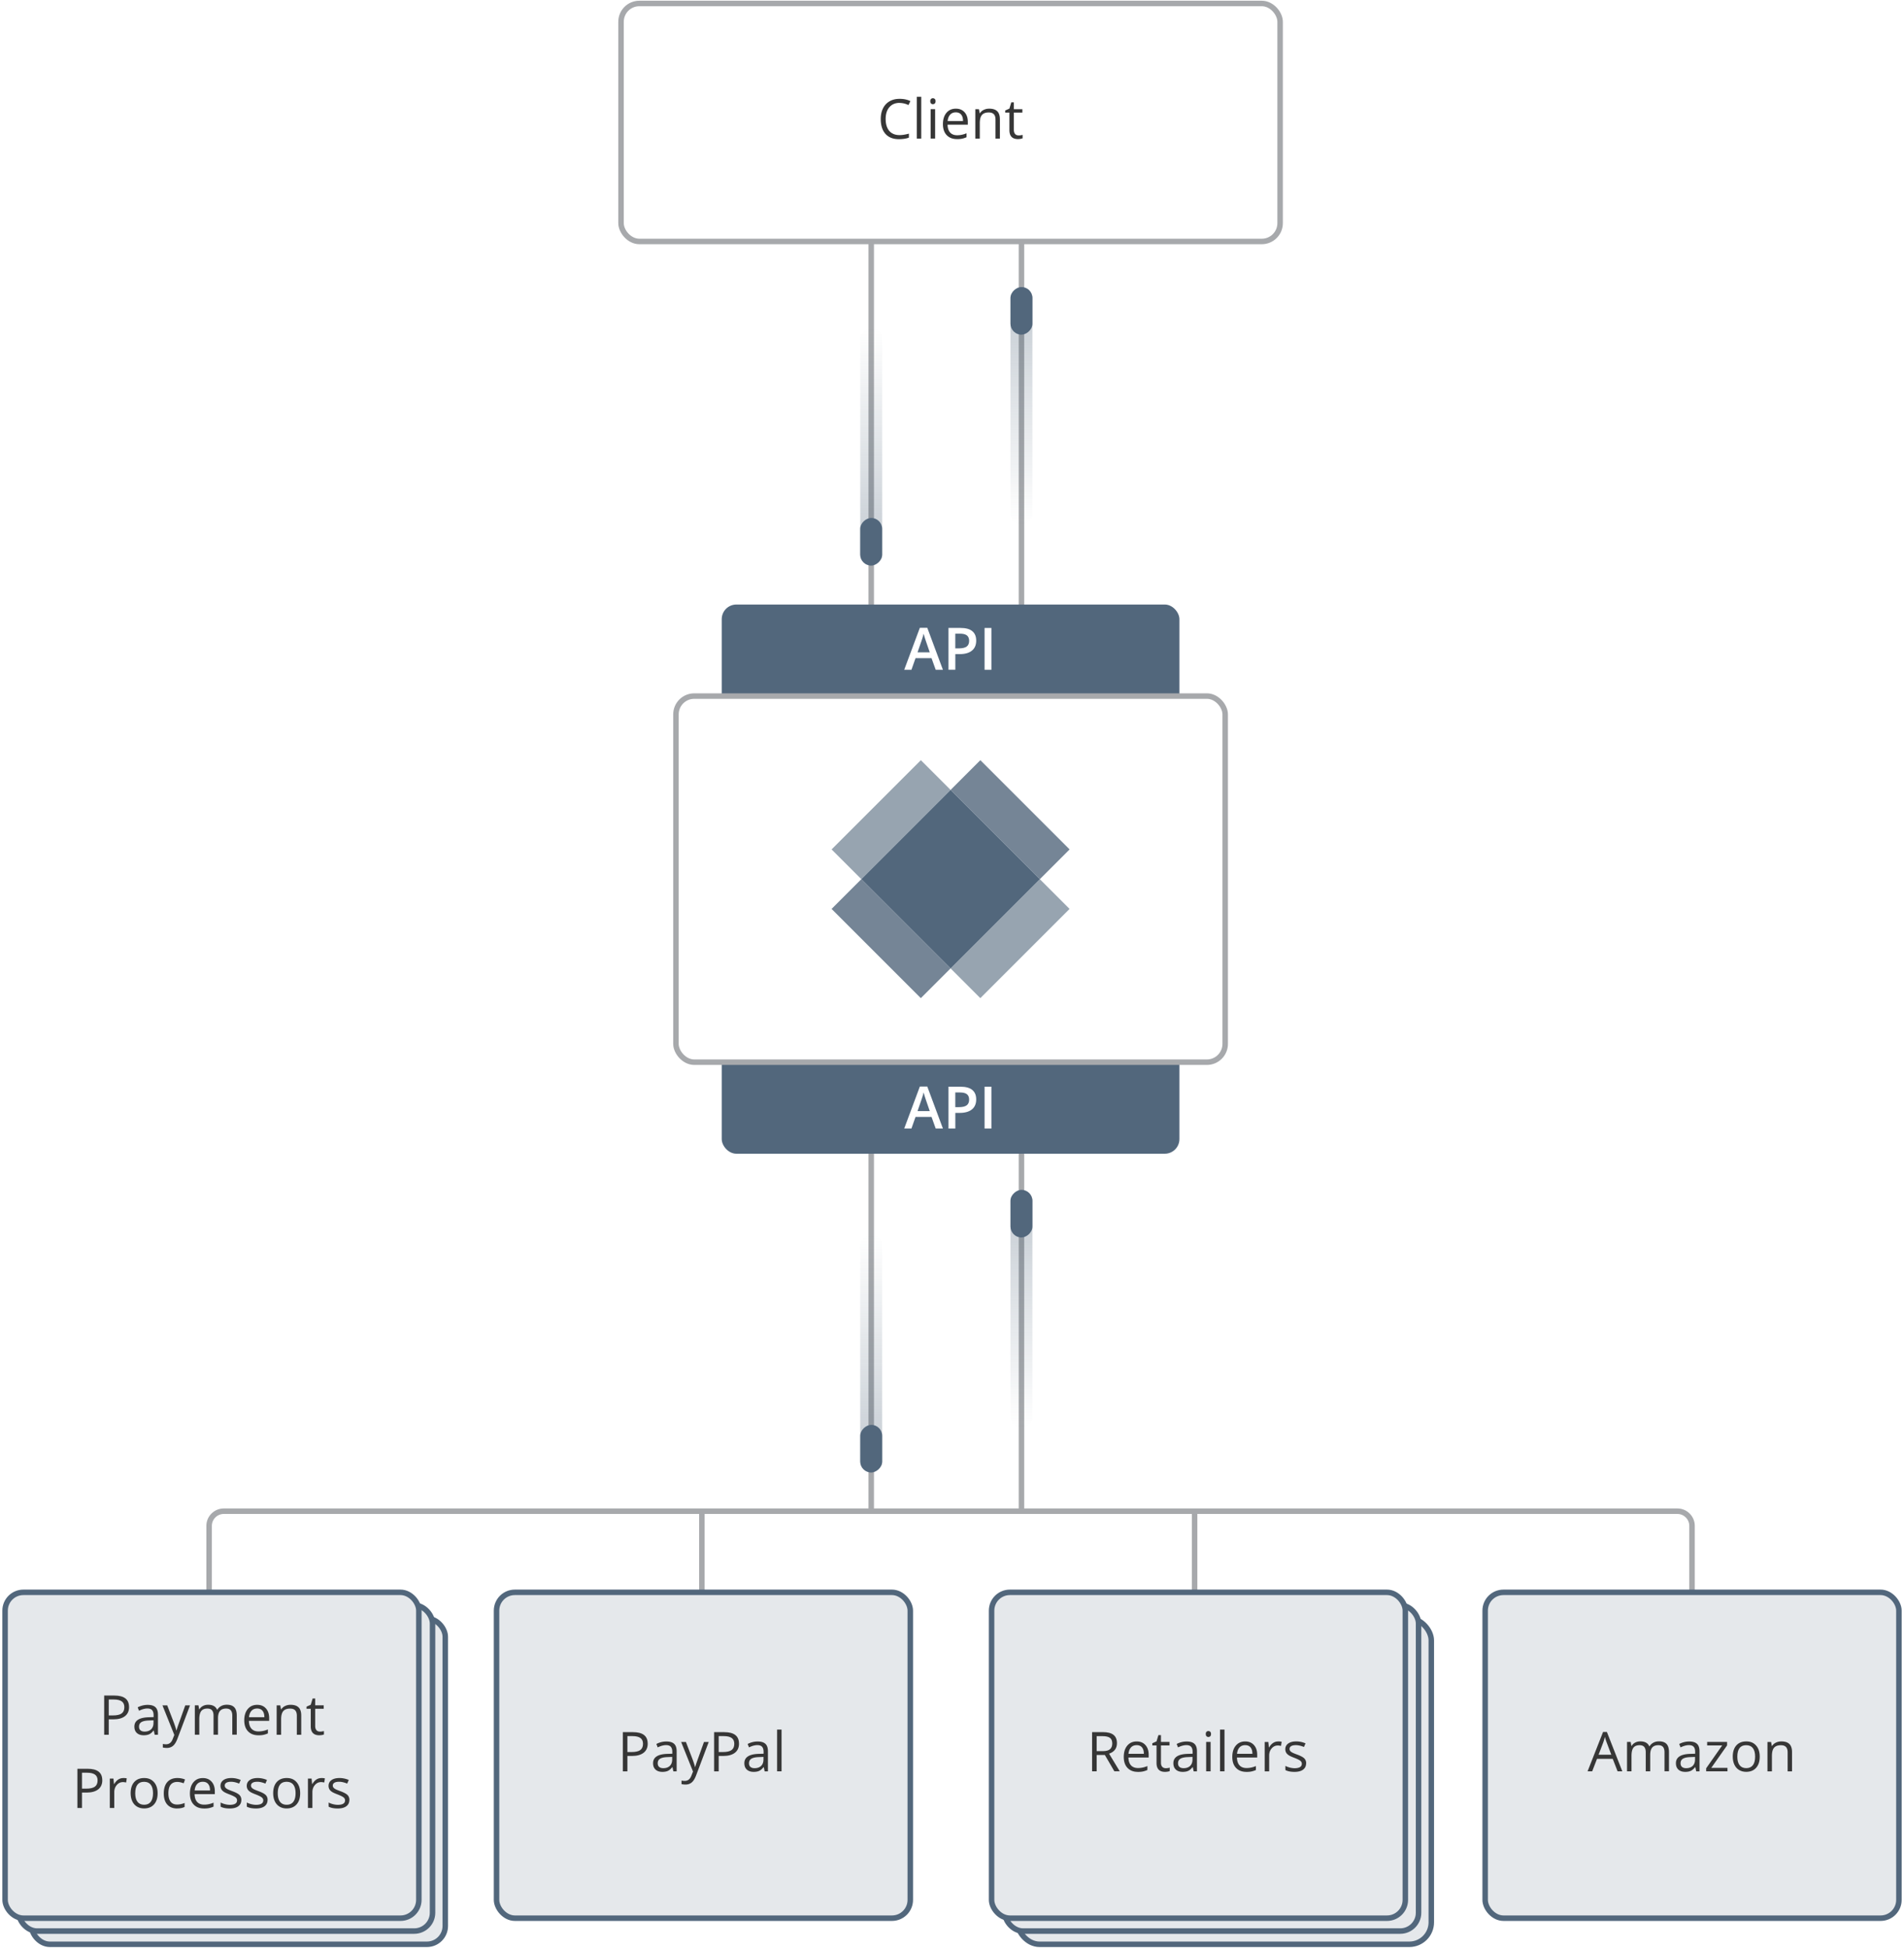<svg xmlns="http://www.w3.org/2000/svg" xmlns:xlink="http://www.w3.org/1999/xlink" viewBox="0 0 520 532" xmlns:v="https://vecta.io/nano"><style><![CDATA[.O{stroke-width:1.5}.P{stroke:#a7a9ac}.Q{fill:#52677c}.R{fill:#e5e8eb}.S{stroke:#52677c}.T{stroke-linecap:round}.U{stroke-linejoin:round}.V{opacity:.35}.W{fill:#363636}.X{stroke-miterlimit:10}]]></style><defs><linearGradient id="A" x1="205.44" y1="121.97" x2="270.44" y2="121.97" gradientUnits="userSpaceOnUse"><stop offset="0" stop-color="#52677c" stop-opacity="0"/><stop offset="1" stop-color="#52677c"/></linearGradient><linearGradient id="B" x1="246.47" y1="110.91" x2="311.47" y2="110.91" xlink:href="#A"/><linearGradient id="C" y1="369.68" y2="369.68" xlink:href="#A"/><linearGradient id="D" x1="246.47" y1="357.5" x2="311.47" y2="357.5" xlink:href="#A"/><path id="E" d="M271.88 37.85v-5.19c0-.65-.15-1.14-.45-1.46s-.76-.48-1.4-.48c-.84 0-1.46.23-1.85.68s-.59 1.2-.59 2.25v4.21h-1.22v-8.03h.99l.2 1.1h.06a2.48 2.48 0 0 1 1.05-.92c.45-.22.95-.33 1.5-.33.97 0 1.69.23 2.18.7s.73 1.21.73 2.24v5.24h-1.22z"/><path id="F" d="M255.55 182.94l-1.14-3.17h-4.37l-1.12 3.17h-1.97l4.27-11.47h2.03l4.27 11.47h-1.98zm-1.63-4.78l-1.07-3.11-.32-.98-.29-.98c-.14.64-.35 1.34-.62 2.1l-1.03 2.98h3.33z"/><path id="G" d="M176.9 476.23c0 1.08-.37 1.92-1.11 2.5s-1.8.88-3.18.88h-1.26v4.21h-1.25v-10.71h2.78c2.68 0 4.01 1.04 4.01 3.12zm-5.54 2.31h1.12c1.1 0 1.9-.18 2.39-.54s.74-.93.74-1.71c0-.71-.23-1.24-.7-1.58s-1.19-.52-2.17-.52h-1.39v4.35z"/><path id="H" d="M183.9 483.81l-.24-1.14h-.06c-.4.5-.8.84-1.2 1.02s-.89.27-1.49.27c-.8 0-1.42-.21-1.87-.62s-.68-.99-.68-1.75c0-1.62 1.3-2.47 3.89-2.55l1.36-.04v-.5c0-.63-.14-1.1-.41-1.4s-.7-.45-1.3-.45c-.67 0-1.43.21-2.27.62l-.37-.93c.4-.21.83-.38 1.3-.5a5.7 5.7 0 0 1 1.42-.18c.96 0 1.67.21 2.13.64.46.42.69 1.11.69 2.04v5.48h-.9zm-2.75-.86c.76 0 1.35-.21 1.78-.62.43-.42.65-1 .65-1.74v-.72l-1.22.05c-.97.03-1.66.18-2.09.45s-.64.68-.64 1.24c0 .44.13.77.4 1s.64.34 1.12.34z"/><path id="I" d="M186.03 475.79h1.3l1.76 4.58c.39 1.04.62 1.8.72 2.26h.06c.06-.25.2-.67.4-1.28l1.99-5.56h1.3l-3.45 9.14c-.34.9-.74 1.54-1.2 1.92s-1.02.57-1.68.57a5.08 5.08 0 0 1-1.1-.12v-.97c.27.06.57.09.9.09.83 0 1.43-.47 1.79-1.41l.45-1.14-3.24-8.07z"/><path id="J" d="M454.59 483.81v-5.22c0-.64-.14-1.12-.41-1.44s-.7-.48-1.27-.48c-.76 0-1.32.22-1.68.65s-.54 1.1-.54 2.01v4.48h-1.22v-5.22c0-.64-.14-1.12-.41-1.44s-.7-.48-1.28-.48c-.76 0-1.32.23-1.67.68-.35.46-.53 1.21-.53 2.25v4.21h-1.22v-8.03h.99l.2 1.1h.06a2.39 2.39 0 0 1 .97-.92c.42-.22.88-.33 1.4-.33 1.25 0 2.08.45 2.46 1.36h.06c.24-.42.59-.75 1.04-1s.97-.37 1.55-.37c.91 0 1.59.23 2.04.7s.68 1.21.68 2.24v5.24h-1.22z"/><path id="K" d="M480.6 479.79c0 1.31-.33 2.33-.99 3.06-.66.74-1.57 1.1-2.73 1.1-.72 0-1.35-.17-1.91-.5s-.99-.82-1.29-1.45-.45-1.37-.45-2.21c0-1.31.33-2.33.98-3.06s1.56-1.09 2.72-1.09 2.01.37 2.68 1.12c.66.75.99 1.76.99 3.03zm-6.12 0c0 1.03.21 1.81.62 2.34s1.01.81 1.81.81 1.4-.27 1.81-.8.62-1.32.62-2.35-.21-1.8-.62-2.33-1.02-.79-1.83-.79-1.4.26-1.8.78-.61 1.3-.61 2.34z"/><path id="L" d="M70.55 473.96c-1.19 0-2.12-.36-2.81-1.08s-1.03-1.73-1.03-3.01.32-2.32.96-3.08 1.49-1.14 2.57-1.14c1.01 0 1.8.33 2.39.99s.88 1.54.88 2.62v.77h-5.53c.02.94.26 1.66.71 2.15s1.09.73 1.91.73c.86 0 1.72-.18 2.56-.54v1.08a6.18 6.18 0 0 1-1.22.4c-.38.08-.85.12-1.39.12zm-.33-7.3c-.64 0-1.16.21-1.54.63s-.61 1-.68 1.74h4.2c0-.77-.17-1.35-.51-1.76s-.83-.61-1.46-.61z"/><path id="M" d="M33.66 485.64a4.61 4.61 0 0 1 .96.09l-.17 1.13c-.33-.07-.62-.11-.88-.11-.65 0-1.21.26-1.67.79s-.69 1.18-.69 1.97v4.31h-1.22v-8.03h1l.14 1.49h.06c.3-.52.66-.93 1.08-1.21s.88-.42 1.38-.42z"/><path id="N" d="M73.07 491.62c0 .75-.28 1.32-.83 1.73s-1.34.61-2.34.61c-1.06 0-1.89-.17-2.49-.5v-1.13c.39.2.8.35 1.24.46s.87.17 1.28.17c.63 0 1.12-.1 1.46-.3s.51-.51.51-.93c0-.31-.14-.58-.41-.8s-.8-.48-1.58-.79c-.75-.28-1.28-.52-1.59-.73s-.55-.44-.7-.71a1.87 1.87 0 0 1-.23-.94c0-.65.27-1.17.8-1.55s1.26-.57 2.19-.57c.86 0 1.71.18 2.53.53l-.43.99c-.81-.33-1.54-.5-2.19-.5-.58 0-1.01.09-1.3.27s-.44.43-.44.75c0 .21.05.4.17.55.11.15.29.29.53.43s.71.33 1.41.59c.95.35 1.59.7 1.93 1.05.33.35.5.79.5 1.33z"/></defs><path d="M0 0h520v532H0z" fill="#fff"/><g class="O"><g class="R S"><rect x="277.9" y="442.05" width="113" height="89" rx="6"/><rect x="274.42" y="438.44" width="113" height="89" rx="5"/><rect x="8.61" y="442.05" width="113" height="89" rx="5"/><rect x="5.13" y="438.44" width="113" height="89" rx="5"/></g><path d="M237.94 63.35v104.54" fill="none" class="P T U"/></g><rect x="205.44" y="118.97" width="65" height="6" rx="3" transform="matrix(0 1 -1 0 359.91 -115.96)" fill="url(#A)" class="V"/><rect x="231.44" y="144.97" width="13" height="6" rx="3" transform="matrix(0 -1 1 0 89.96 385.91)" class="Q"/><path d="M278.97 63.35v104.54" fill="none" class="O P T U"/><rect x="246.47" y="107.9" width="65" height="6" rx="3" transform="matrix(0 -1 1 0 168.06 389.87)" fill="url(#B)" class="V"/><rect x="272.47" y="81.9" width="13" height="6" rx="3" transform="matrix(0 1 -1 0 363.87 -194.06)" class="Q"/><path d="M237.94 412.76V311.6" fill="none" class="O P T U"/><rect x="205.44" y="366.69" width="65" height="6" rx="3" transform="matrix(0 1 -1 0 607.62 131.75)" fill="url(#C)" class="V"/><rect x="231.44" y="392.69" width="13" height="6" rx="3" transform="matrix(0 -1 1 0 -157.75 633.62)" class="Q"/><path d="M278.97 412.76V311.6" fill="none" class="O P T U"/><rect x="246.47" y="354.49" width="65" height="6" rx="3" transform="matrix(0 -1 1 0 -78.53 636.46)" fill="url(#D)" class="V"/><rect x="272.47" y="328.49" width="13" height="6" rx="3" transform="matrix(0 1 -1 0 610.46 52.53)" class="Q"/><rect x="169.61" y=".95" width="180" height="65" rx="5" fill="#fff" class="O P"/><rect x="197.11" y="165.12" width="125" height="150" rx="4" class="Q"/><rect x="184.61" y="190.12" width="150" height="100" rx="5" fill="#fff" class="O P X"/><path d="M227.119 232.003l24.374-24.374 8.125 8.125-24.374 24.374zm32.492 32.5l24.374-24.374 8.125 8.125-24.374 24.374z" fill="#97a4b0"/><path d="M227.11 248.255l8.125-8.125 24.374 24.374-8.125 8.125zm32.51-32.502l8.125-8.125 24.374 24.374-8.125 8.125z" fill="#758596"/><path d="M235.246 240.128l24.374-24.374 24.374 24.374-24.374 24.374z" class="Q"/><g class="O"><path d="M191.69 412.76v29.16m134.57-29.16v29.16m-269.15 0v-25.16c0-2.2 1.8-4 4-4h397c2.2 0 4 1.8 4 4v25.16" fill="none" class="P X"/><g class="R S"><rect x="135.61" y="434.92" width="113" height="89" rx="5"/><rect x="405.61" y="434.92" width="113" height="89" rx="5"/></g></g><g class="W"><path d="M245.69 28.1c-1.18 0-2.11.39-2.79 1.18-.68.78-1.02 1.86-1.02 3.22s.33 2.48.98 3.25c.66.76 1.59 1.15 2.81 1.15.75 0 1.6-.13 2.56-.4v1.09c-.74.28-1.66.42-2.75.42-1.58 0-2.79-.48-3.65-1.44s-1.29-2.32-1.29-4.08c0-1.1.21-2.07.62-2.9s1.01-1.47 1.79-1.92 1.7-.67 2.75-.67c1.12 0 2.1.21 2.94.62l-.53 1.07c-.81-.38-1.62-.57-2.43-.57zm5.91 9.75h-1.22v-11.4h1.22v11.4zm2.47-10.21c0-.28.07-.48.21-.61s.31-.19.51-.19.36.07.51.2.21.33.21.61-.07.48-.21.61-.31.2-.51.2c-.21 0-.38-.07-.51-.2-.14-.13-.21-.34-.21-.61zm1.32 10.2h-1.22v-8.03h1.22v8.03zm5.97.15c-1.19 0-2.12-.36-2.81-1.08s-1.03-1.73-1.03-3.01.32-2.32.96-3.08 1.49-1.14 2.57-1.14c1.01 0 1.8.33 2.39.99s.88 1.53.88 2.62v.77h-5.53c.02.94.26 1.66.71 2.15s1.09.73 1.91.73c.86 0 1.72-.18 2.56-.54v1.08a6.18 6.18 0 0 1-1.22.4c-.38.08-.85.12-1.39.12zm-.33-7.3c-.64 0-1.16.21-1.54.63s-.61 1-.68 1.74h4.2c0-.77-.17-1.35-.51-1.76s-.83-.61-1.46-.61z"/><use xlink:href="#E"/><path d="M278.18 36.99c.21 0 .42-.02.62-.05s.36-.07.48-.1v.93c-.13.06-.33.12-.58.16a4.6 4.6 0 0 1-.69.06c-1.55 0-2.33-.82-2.33-2.45v-4.78h-1.15v-.59l1.15-.5.51-1.71h.7v1.86h2.33v.94h-2.33v4.72c0 .48.12.85.34 1.11s.54.39.94.39z"/></g><g fill="#fff"><use xlink:href="#F"/><path d="M266.61 174.97c0 1.19-.39 2.11-1.17 2.74-.78.64-1.89.95-3.34.95h-1.19v4.27h-1.87v-11.42h3.29c1.43 0 2.5.29 3.21.88.71.58 1.07 1.44 1.07 2.58zm-5.7 2.12h.99c.96 0 1.66-.17 2.11-.5s.67-.85.67-1.56c0-.66-.2-1.15-.6-1.47s-1.03-.48-1.88-.48h-1.3v4.02zm7.98 5.85v-11.42h1.87v11.42h-1.87z"/><use xlink:href="#F" y="125.3"/><path d="M266.61 300.28c0 1.19-.39 2.11-1.17 2.74s-1.89.95-3.34.95h-1.19v4.27h-1.87v-11.42h3.29c1.43 0 2.5.29 3.21.88s1.07 1.44 1.07 2.58zm-5.7 2.12h.99c.96 0 1.66-.17 2.11-.5s.67-.85.67-1.56c0-.66-.2-1.15-.6-1.47s-1.03-.48-1.88-.48h-1.3v4.02zm7.98 5.84v-11.42h1.87v11.42h-1.87z"/></g><g class="W"><use xlink:href="#G"/><use xlink:href="#H"/><use xlink:href="#I"/><use xlink:href="#G" x="24.93"/><use xlink:href="#H" x="24.93"/><path d="M213.45 483.81h-1.22v-11.4h1.22v11.4zm228.33 0l-1.33-3.41h-4.29l-1.32 3.41h-1.26l4.23-10.75h1.05l4.21 10.75h-1.29zm-1.72-4.53l-1.25-3.32c-.16-.42-.33-.94-.5-1.55a15.03 15.03 0 0 1-.46 1.55l-1.26 3.32h3.46z"/><use xlink:href="#J"/><path d="M463.25 483.81l-.24-1.14h-.06c-.4.5-.8.84-1.2 1.02s-.89.27-1.49.27c-.8 0-1.42-.21-1.87-.62s-.68-.99-.68-1.75c0-1.62 1.3-2.47 3.89-2.55l1.36-.04v-.5c0-.63-.13-1.1-.41-1.4-.27-.3-.7-.45-1.3-.45-.67 0-1.43.21-2.27.62l-.37-.93c.4-.21.83-.38 1.3-.5a5.7 5.7 0 0 1 1.42-.18c.96 0 1.67.21 2.13.64.46.42.69 1.11.69 2.04v5.48h-.9zm-2.75-.86c.76 0 1.35-.21 1.78-.62.43-.42.65-1 .65-1.74v-.72l-1.22.05c-.97.03-1.66.18-2.09.45s-.64.68-.64 1.24c0 .44.13.77.4 1s.64.34 1.12.34zm11.29.86h-5.82v-.83l4.38-6.25h-4.11v-.95h5.44v.95l-4.32 6.14h4.43v.94z"/><use xlink:href="#K"/><use xlink:href="#E" x="216.34" y="445.96"/></g><rect x="1.39" y="434.92" width="113" height="89" rx="5" class="O R S"/><g class="W"><path d="M35.25 466.23c0 1.08-.37 1.92-1.11 2.5s-1.8.88-3.18.88H29.7v4.21h-1.25v-10.71h2.78c2.68 0 4.01 1.04 4.01 3.12zm-5.54 2.31h1.12c1.1 0 1.9-.18 2.39-.54s.74-.93.74-1.71c0-.71-.23-1.24-.7-1.58s-1.19-.52-2.17-.52H29.7v4.35z"/><use xlink:href="#H" x="-141.66" y="-10"/><use xlink:href="#I" x="-141.66" y="-10"/><use xlink:href="#J" x="-391.15" y="-10"/><use xlink:href="#L"/><use xlink:href="#E" x="-190.81" y="435.96"/><path d="M87.37 472.96c.21 0 .42-.02.62-.05s.36-.06.48-.1v.93c-.13.06-.33.12-.58.16a4.6 4.6 0 0 1-.69.06c-1.55 0-2.33-.82-2.33-2.45v-4.78h-1.15v-.59l1.15-.51.51-1.71h.7v1.86h2.33v.95h-2.33v4.72c0 .48.12.85.34 1.11s.54.39.94.39z"/><use xlink:href="#G" x="-148.96" y="10"/><use xlink:href="#M"/><use xlink:href="#K" x="-437.55" y="10"/><path d="M48.39 493.96c-1.16 0-2.06-.36-2.7-1.07s-.96-1.73-.96-3.04.32-2.38.97-3.11 1.57-1.1 2.76-1.1a5.71 5.71 0 0 1 1.16.12c.39.08.69.18.91.29l-.37 1.03c-.27-.11-.56-.2-.88-.27a4.04 4.04 0 0 0-.84-.11c-1.63 0-2.45 1.04-2.45 3.12 0 .99.2 1.74.6 2.27s.99.79 1.77.79c.67 0 1.35-.14 2.06-.43v1.08c-.54.28-1.21.42-2.03.42z"/><use xlink:href="#L" x="-14.84" y="20"/><path d="M65.91 491.62c0 .75-.28 1.32-.83 1.73s-1.34.61-2.34.61c-1.06 0-1.89-.17-2.49-.5v-1.13c.39.2.8.35 1.24.46s.87.17 1.28.17c.63 0 1.12-.1 1.46-.3s.51-.51.51-.93a.98.98 0 0 0-.41-.8c-.27-.22-.8-.48-1.59-.79-.75-.28-1.28-.52-1.59-.73s-.55-.44-.7-.71a1.87 1.87 0 0 1-.23-.94c0-.65.27-1.17.8-1.55s1.26-.57 2.19-.57c.86 0 1.71.18 2.53.53l-.43.99c-.81-.33-1.54-.5-2.19-.5-.58 0-1.01.09-1.3.27s-.44.43-.44.75c0 .21.05.4.17.55.11.15.29.29.53.43s.71.33 1.41.59c.95.35 1.6.7 1.93 1.05s.5.79.5 1.33z"/><use xlink:href="#N"/><path d="M81.98 489.79c0 1.31-.33 2.33-.99 3.06-.66.74-1.57 1.1-2.73 1.1-.72 0-1.36-.17-1.91-.5s-.99-.82-1.29-1.45-.45-1.37-.45-2.21c0-1.31.33-2.33.98-3.06s1.56-1.09 2.72-1.09 2.02.37 2.68 1.12.99 1.76.99 3.03zm-6.12 0c0 1.03.21 1.81.62 2.34s1.01.81 1.81.81 1.4-.27 1.81-.8.62-1.32.62-2.35-.21-1.8-.62-2.33-1.02-.79-1.83-.79-1.4.26-1.8.78-.61 1.3-.61 2.34zm11.91-4.15a4.61 4.61 0 0 1 .96.09l-.17 1.13c-.33-.07-.62-.11-.88-.11-.65 0-1.21.26-1.67.79s-.69 1.18-.69 1.97v4.31H84.1v-8.03h1l.14 1.49h.06c.3-.52.66-.93 1.08-1.21s.88-.42 1.38-.42z"/><use xlink:href="#N" x="22.34"/></g><rect x="270.81" y="434.92" width="113" height="89" rx="5" class="O R S"/><g class="W"><path d="M299.51 479.36v4.45h-1.25V473.1h2.94c1.31 0 2.28.25 2.91.75s.94 1.26.94 2.27c0 1.42-.72 2.37-2.15 2.87l2.91 4.81h-1.47l-2.59-4.45h-2.23zm0-1.07h1.71c.88 0 1.52-.17 1.93-.52s.62-.87.62-1.57-.21-1.22-.63-1.53-1.09-.47-2.01-.47h-1.62v4.09z"/><use xlink:href="#L" x="240.2" y="10"/><path d="M318.36 482.96c.21 0 .42-.02.62-.05s.36-.06.48-.1v.93c-.13.06-.33.12-.58.16a4.6 4.6 0 0 1-.69.06c-1.55 0-2.33-.82-2.33-2.45v-4.78h-1.15v-.59l1.15-.51.51-1.71h.7v1.86h2.33v.95h-2.33v4.72c0 .48.11.85.34 1.11s.54.39.95.39z"/><use xlink:href="#H" x="142.1"/><path d="M329.31 473.61c0-.28.07-.48.21-.61s.31-.19.51-.19.36.07.5.2.21.33.21.61-.07.48-.21.61a.72.72 0 0 1-.5.2c-.21 0-.38-.07-.51-.2-.14-.13-.21-.34-.21-.61zm1.32 10.2h-1.22v-8.03h1.22v8.03zm3.79 0h-1.22v-11.4h1.22v11.4z"/><use xlink:href="#L" x="269.84" y="10"/><use xlink:href="#M" x="315.41" y="-10"/><use xlink:href="#N" x="283.64" y="-10"/></g></svg>